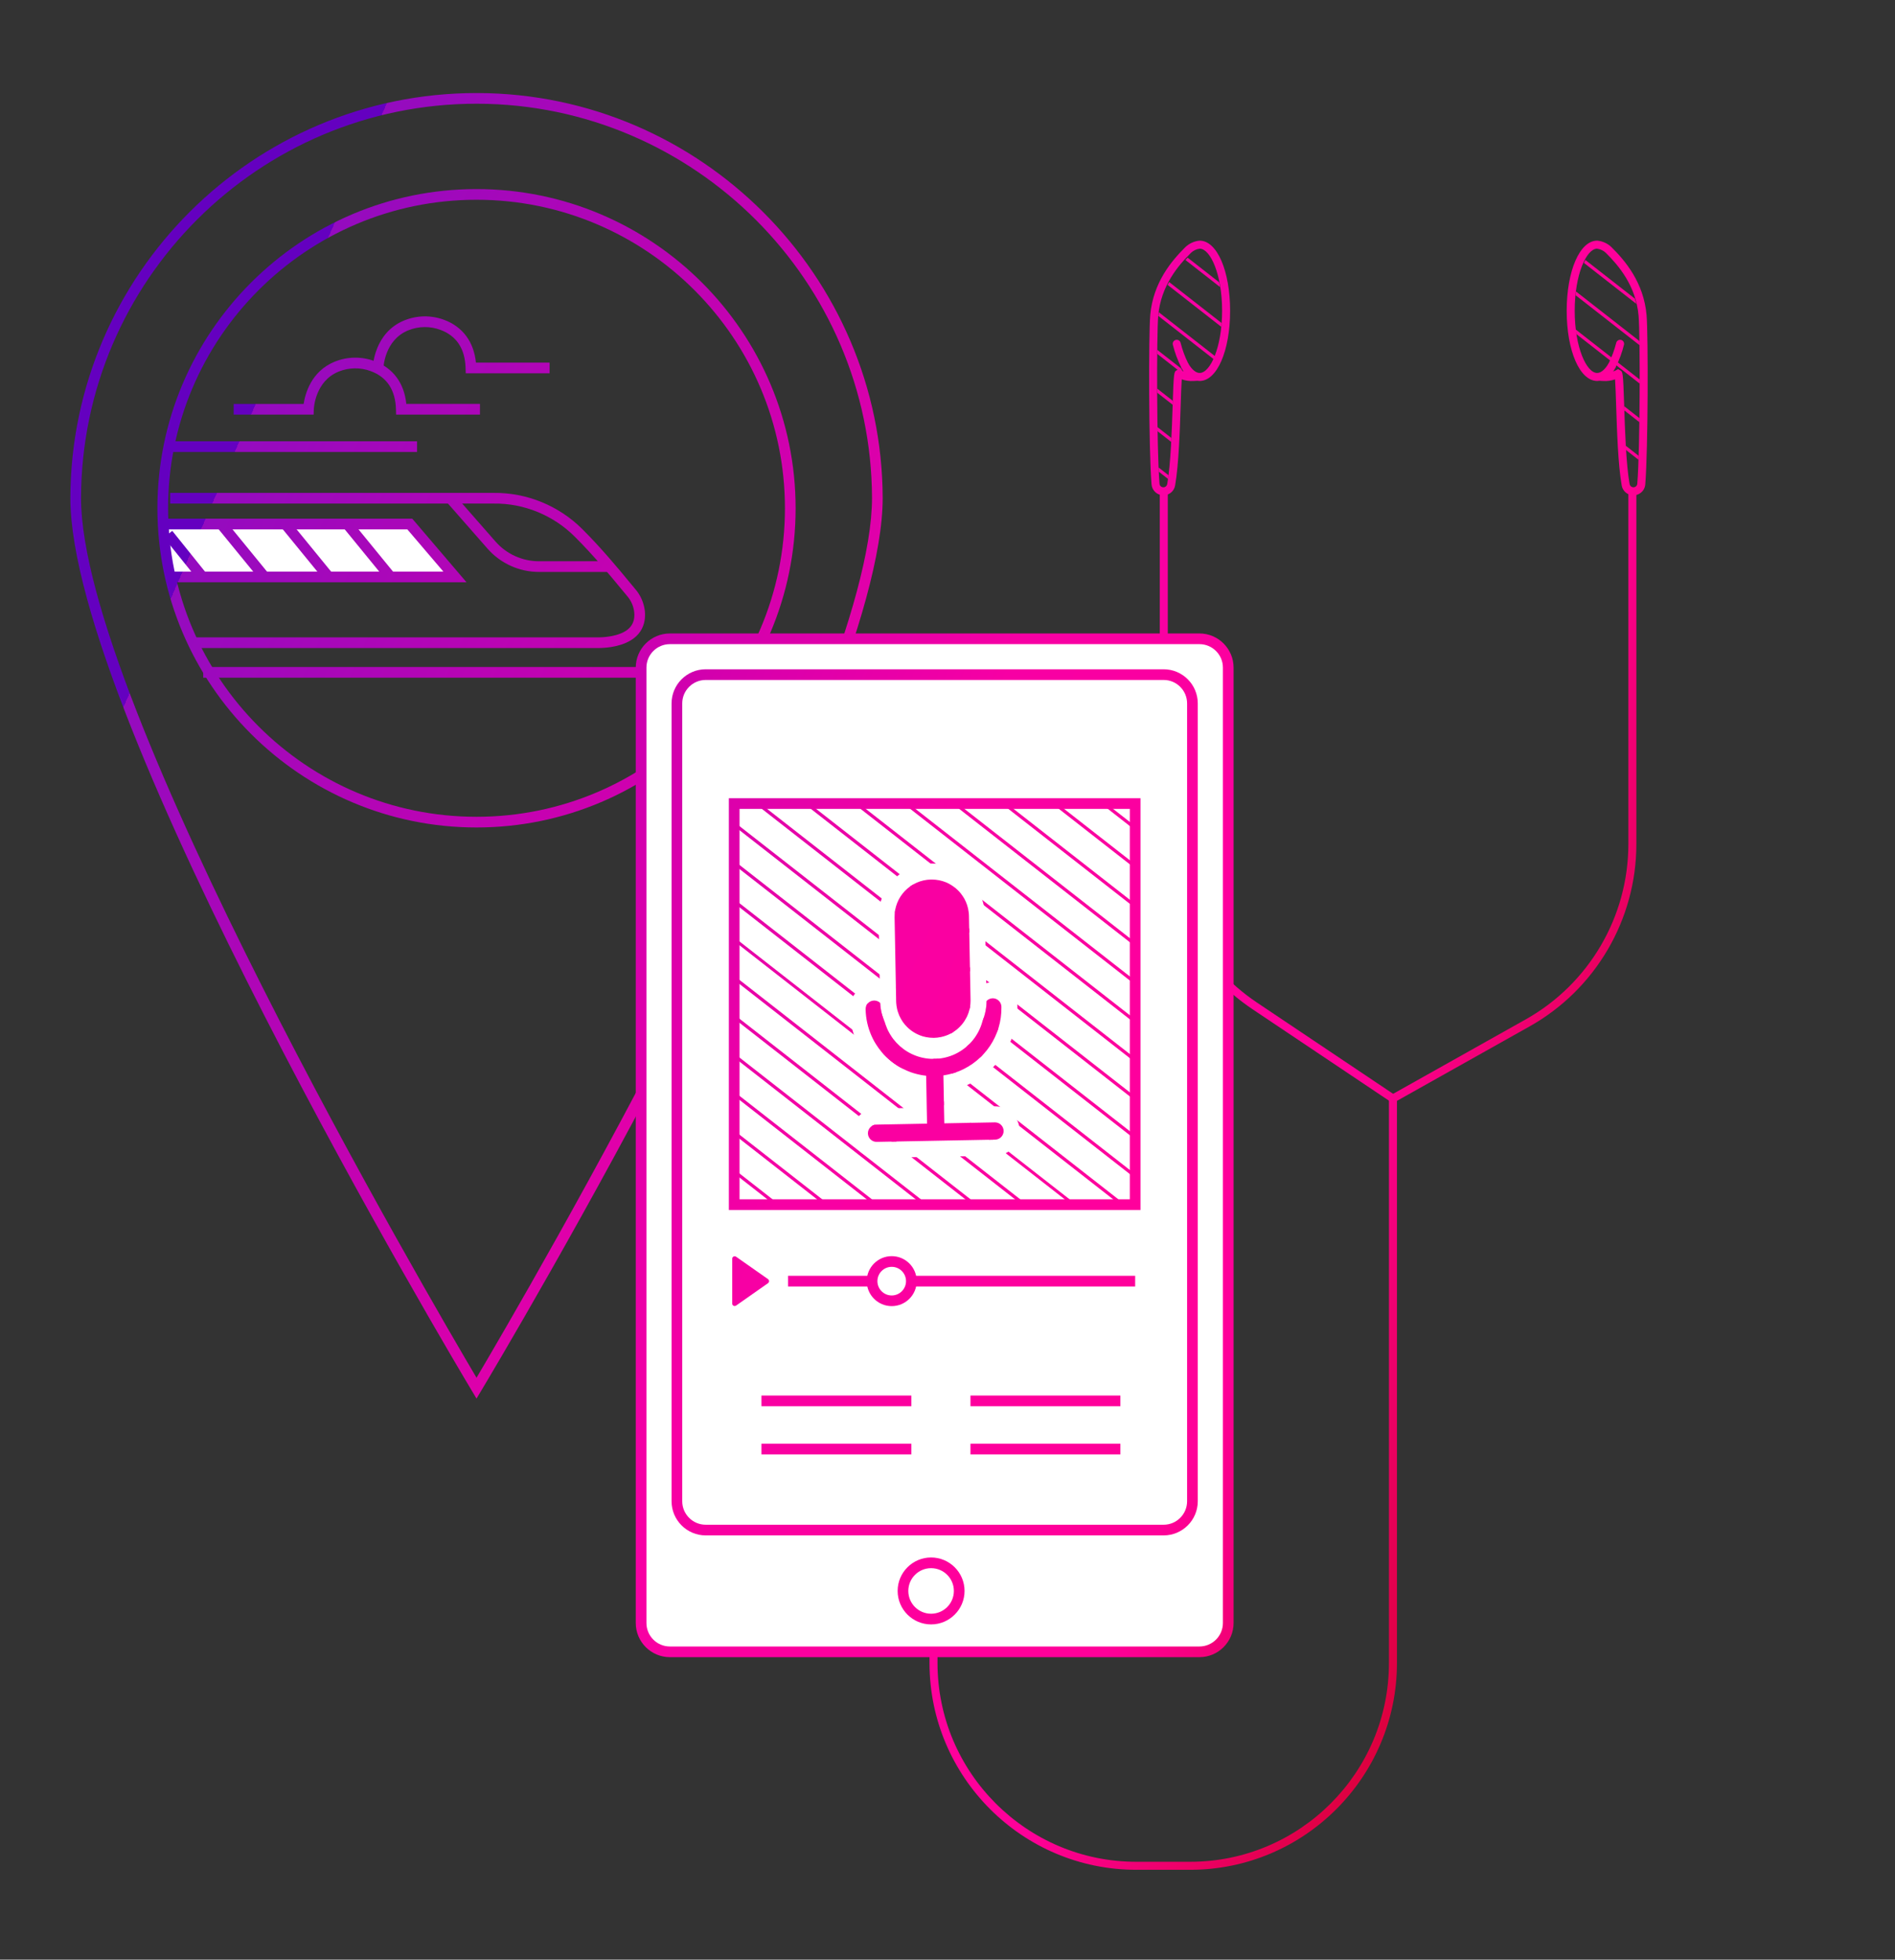 <?xml version="1.0" encoding="UTF-8"?>
<svg xmlns="http://www.w3.org/2000/svg" xmlns:xlink="http://www.w3.org/1999/xlink" id="Layer_1" data-name="Layer 1" viewBox="0 0 355 367">
  <rect x="0" y="0" width="355" height="367" fill="#333333" stroke="none"/>
  <defs>
    <linearGradient id="Unbenannter_Verlauf_71" data-name="Unbenannter Verlauf 71" x1="32.317" y1="111.391" x2="306.445" y2="230.95" gradientUnits="userSpaceOnUse">
      <stop offset="0" stop-color="#6400c0"></stop>
      <stop offset="0" stop-color="#940bbf"></stop>
      <stop offset=".3" stop-color="#cd00af"></stop>
      <stop offset=".5" stop-color="#f700a4"></stop>
      <stop offset=".7" stop-color="#ff009c"></stop>
      <stop offset=".8" stop-color="#f09"></stop>
      <stop offset="1" stop-color="#da0035"></stop>
    </linearGradient>
    <linearGradient id="Unbenannter_Verlauf_71-2" data-name="Unbenannter Verlauf 71" x1="34.896" y1="105.477" x2="309.025" y2="225.036" xlink:href="#Unbenannter_Verlauf_71"></linearGradient>
    <linearGradient id="Unbenannter_Verlauf_71-3" data-name="Unbenannter Verlauf 71" x1="50.568" y1="69.544" x2="324.696" y2="189.104" xlink:href="#Unbenannter_Verlauf_71"></linearGradient>
    <linearGradient id="Unbenannter_Verlauf_71-4" data-name="Unbenannter Verlauf 71" x1="56.713" y1="55.455" x2="330.841" y2="175.015" xlink:href="#Unbenannter_Verlauf_71"></linearGradient>
    <linearGradient id="Unbenannter_Verlauf_71-5" data-name="Unbenannter Verlauf 71" x1="46.118" y1="79.748" x2="320.246" y2="199.307" xlink:href="#Unbenannter_Verlauf_71"></linearGradient>
    <linearGradient id="Unbenannter_Verlauf_71-6" data-name="Unbenannter Verlauf 71" x1="38.942" y1="96.2" x2="313.071" y2="215.759" xlink:href="#Unbenannter_Verlauf_71"></linearGradient>
    <linearGradient id="Unbenannter_Verlauf_71-7" data-name="Unbenannter Verlauf 71" x1="39.383" y1="95.189" x2="313.512" y2="214.749" gradientTransform="translate(78.202 -13.126) rotate(39.25)" xlink:href="#Unbenannter_Verlauf_71"></linearGradient>
    <linearGradient id="Unbenannter_Verlauf_71-8" data-name="Unbenannter Verlauf 71" x1="37.463" y1="99.591" x2="311.592" y2="219.15" gradientTransform="translate(75.492 -5.526) rotate(39.25)" xlink:href="#Unbenannter_Verlauf_71"></linearGradient>
    <linearGradient id="Unbenannter_Verlauf_71-9" data-name="Unbenannter Verlauf 71" x1="35.39" y1="104.344" x2="309.519" y2="223.904" gradientTransform="translate(72.797 1.194) rotate(38.77)" xlink:href="#Unbenannter_Verlauf_71"></linearGradient>
    <linearGradient id="Unbenannter_Verlauf_71-10" data-name="Unbenannter Verlauf 71" x1="41.236" y1="90.94" x2="315.365" y2="210.5" gradientTransform="translate(80.825 -20.461) rotate(39.254)" xlink:href="#Unbenannter_Verlauf_71"></linearGradient>
    <linearGradient id="Unbenannter_Verlauf_71-11" data-name="Unbenannter Verlauf 71" x1="46.054" y1="79.893" x2="320.183" y2="199.453" xlink:href="#Unbenannter_Verlauf_71"></linearGradient>
    <linearGradient id="Unbenannter_Verlauf_71-12" data-name="Unbenannter Verlauf 71" x1="78.101" y1="6.415" x2="352.23" y2="125.975" xlink:href="#Unbenannter_Verlauf_71"></linearGradient>
    <linearGradient id="Unbenannter_Verlauf_71-13" data-name="Unbenannter Verlauf 71" x1="51.606" y1="67.164" x2="325.734" y2="186.724" xlink:href="#Unbenannter_Verlauf_71"></linearGradient>
    <linearGradient id="Unbenannter_Verlauf_71-14" data-name="Unbenannter Verlauf 71" x1="47.355" y1="76.91" x2="321.484" y2="196.47" xlink:href="#Unbenannter_Verlauf_71"></linearGradient>
    <linearGradient id="Unbenannter_Verlauf_71-15" data-name="Unbenannter Verlauf 71" x1="39.471" y1="94.987" x2="313.6" y2="214.547" xlink:href="#Unbenannter_Verlauf_71"></linearGradient>
    <linearGradient id="Unbenannter_Verlauf_71-16" data-name="Unbenannter Verlauf 71" x1="27.898" y1="121.523" x2="302.026" y2="241.082" xlink:href="#Unbenannter_Verlauf_71"></linearGradient>
    <linearGradient id="Unbenannter_Verlauf_71-17" data-name="Unbenannter Verlauf 71" x1="17.354" y1="145.697" x2="291.483" y2="265.257" xlink:href="#Unbenannter_Verlauf_71"></linearGradient>
    <linearGradient id="Unbenannter_Verlauf_71-18" data-name="Unbenannter Verlauf 71" x1="20.303" y1="138.935" x2="294.432" y2="258.495" xlink:href="#Unbenannter_Verlauf_71"></linearGradient>
    <linearGradient id="Unbenannter_Verlauf_71-19" data-name="Unbenannter Verlauf 71" x1="-13.335" y1="216.062" x2="260.794" y2="335.621" xlink:href="#Unbenannter_Verlauf_71"></linearGradient>
    <linearGradient id="Unbenannter_Verlauf" data-name="Unbenannter Verlauf" x1="19.454" y1="140.883" x2="293.583" y2="260.442" gradientUnits="userSpaceOnUse">
      <stop offset="0" stop-color="#6400c0"></stop>
      <stop offset="0" stop-color="#940bbf"></stop>
      <stop offset=".3" stop-color="#cd00af"></stop>
      <stop offset=".5" stop-color="#f700a4"></stop>
      <stop offset=".7" stop-color="#ff009c"></stop>
      <stop offset=".8" stop-color="#f09"></stop>
      <stop offset="1" stop-color="#da0035"></stop>
    </linearGradient>
    <linearGradient id="Unbenannter_Verlauf-2" data-name="Unbenannter Verlauf" x1="23.554" y1="131.481" x2="297.683" y2="251.041" xlink:href="#Unbenannter_Verlauf"></linearGradient>
    <linearGradient id="Unbenannter_Verlauf-3" data-name="Unbenannter Verlauf" x1="17.379" y1="145.641" x2="291.507" y2="265.201" xlink:href="#Unbenannter_Verlauf"></linearGradient>
    <linearGradient id="Unbenannter_Verlauf-4" data-name="Unbenannter Verlauf" x1="21.518" y1="136.151" x2="295.646" y2="255.711" xlink:href="#Unbenannter_Verlauf"></linearGradient>
    <linearGradient id="Unbenannter_Verlauf-5" data-name="Unbenannter Verlauf" x1="15.303" y1="150.4" x2="289.431" y2="269.96" xlink:href="#Unbenannter_Verlauf"></linearGradient>
    <linearGradient id="Unbenannter_Verlauf-6" data-name="Unbenannter Verlauf" x1="9.105" y1="164.611" x2="283.233" y2="284.171" xlink:href="#Unbenannter_Verlauf"></linearGradient>
    <linearGradient id="Unbenannter_Verlauf-7" data-name="Unbenannter Verlauf" x1="11.181" y1="159.852" x2="285.309" y2="279.412" xlink:href="#Unbenannter_Verlauf"></linearGradient>
    <linearGradient id="Unbenannter_Verlauf-8" data-name="Unbenannter Verlauf" x1="13.256" y1="155.094" x2="287.384" y2="274.653" xlink:href="#Unbenannter_Verlauf"></linearGradient>
    <linearGradient id="Unbenannter_Verlauf-9" data-name="Unbenannter Verlauf" x1="26.015" y1="125.839" x2="300.144" y2="245.398" xlink:href="#Unbenannter_Verlauf"></linearGradient>
    <linearGradient id="Unbenannter_Verlauf-10" data-name="Unbenannter Verlauf" x1="41.319" y1="90.75" x2="315.447" y2="210.31" xlink:href="#Unbenannter_Verlauf"></linearGradient>
    <linearGradient id="Unbenannter_Verlauf-11" data-name="Unbenannter Verlauf" x1="28.679" y1="119.731" x2="302.808" y2="239.29" xlink:href="#Unbenannter_Verlauf"></linearGradient>
    <linearGradient id="Unbenannter_Verlauf-12" data-name="Unbenannter Verlauf" x1="43.431" y1="85.909" x2="317.559" y2="205.468" xlink:href="#Unbenannter_Verlauf"></linearGradient>
    <linearGradient id="Unbenannter_Verlauf-13" data-name="Unbenannter Verlauf" x1="37.219" y1="100.152" x2="311.347" y2="219.711" xlink:href="#Unbenannter_Verlauf"></linearGradient>
    <linearGradient id="Unbenannter_Verlauf-14" data-name="Unbenannter Verlauf" x1="45.478" y1="81.215" x2="319.606" y2="200.775" xlink:href="#Unbenannter_Verlauf"></linearGradient>
    <linearGradient id="Unbenannter_Verlauf-15" data-name="Unbenannter Verlauf" x1="39.266" y1="95.458" x2="313.394" y2="215.018" xlink:href="#Unbenannter_Verlauf"></linearGradient>
    <linearGradient id="Unbenannter_Verlauf-16" data-name="Unbenannter Verlauf" x1="35.143" y1="104.91" x2="309.272" y2="224.47" xlink:href="#Unbenannter_Verlauf"></linearGradient>
    <linearGradient id="Unbenannter_Verlauf-17" data-name="Unbenannter Verlauf" x1="33.068" y1="109.669" x2="307.196" y2="229.229" xlink:href="#Unbenannter_Verlauf"></linearGradient>
    <linearGradient id="Unbenannter_Verlauf-18" data-name="Unbenannter Verlauf" x1="31.021" y1="114.363" x2="305.149" y2="233.922" xlink:href="#Unbenannter_Verlauf"></linearGradient>
    <linearGradient id="Unbenannter_Verlauf_71-20" data-name="Unbenannter Verlauf 71" x1="27.047" y1="123.474" x2="301.175" y2="243.034" xlink:href="#Unbenannter_Verlauf_71"></linearGradient>
    <linearGradient id="Unbenannter_Verlauf_71-21" data-name="Unbenannter Verlauf 71" x1="10.435" y1="161.563" x2="284.563" y2="281.122" xlink:href="#Unbenannter_Verlauf_71"></linearGradient>
    <linearGradient id="Unbenannter_Verlauf_71-22" data-name="Unbenannter Verlauf 71" x1="5.238" y1="173.477" x2="279.367" y2="293.037" xlink:href="#Unbenannter_Verlauf_71"></linearGradient>
    <linearGradient id="Unbenannter_Verlauf_71-23" data-name="Unbenannter Verlauf 71" x1="-3.126" y1="192.656" x2="271.002" y2="312.215" xlink:href="#Unbenannter_Verlauf_71"></linearGradient>
    <linearGradient id="Unbenannter_Verlauf_71-24" data-name="Unbenannter Verlauf 71" x1="-6.434" y1="200.24" x2="267.694" y2="319.8" xlink:href="#Unbenannter_Verlauf_71"></linearGradient>
    <linearGradient id="Unbenannter_Verlauf_71-25" data-name="Unbenannter Verlauf 71" x1="3.132" y1="178.307" x2="277.26" y2="297.866" xlink:href="#Unbenannter_Verlauf_71"></linearGradient>
    <linearGradient id="Unbenannter_Verlauf_71-26" data-name="Unbenannter Verlauf 71" x1="-.176" y1="185.891" x2="273.952" y2="305.451" xlink:href="#Unbenannter_Verlauf_71"></linearGradient>
    <linearGradient id="Unbenannter_Verlauf_71-27" data-name="Unbenannter Verlauf 71" x1="151.483" y1="183.618" x2="177.036" y2="194.763" xlink:href="#Unbenannter_Verlauf_71"></linearGradient>
    <linearGradient id="Unbenannter_Verlauf_71-28" data-name="Unbenannter Verlauf 71" x1="168.909" y1="196.567" x2="172.722" y2="198.23" xlink:href="#Unbenannter_Verlauf_71"></linearGradient>
    <linearGradient id="Unbenannter_Verlauf_71-29" data-name="Unbenannter Verlauf 71" x1="152.568" y1="190.326" x2="194.351" y2="208.549" xlink:href="#Unbenannter_Verlauf_71"></linearGradient>
    <linearGradient id="Unbenannter_Verlauf_71-30" data-name="Unbenannter Verlauf 71" x1="178.849" y1="186.919" x2="189.067" y2="191.375" xlink:href="#Unbenannter_Verlauf_71"></linearGradient>
    <linearGradient id="Unbenannter_Verlauf_71-31" data-name="Unbenannter Verlauf 71" x1="2.044" y1="180.801" x2="276.172" y2="300.36" xlink:href="#Unbenannter_Verlauf_71"></linearGradient>
    <linearGradient id="Unbenannter_Verlauf_71-32" data-name="Unbenannter Verlauf 71" x1="6.747" y1="170.018" x2="280.875" y2="289.578" xlink:href="#Unbenannter_Verlauf_71"></linearGradient>
    <linearGradient id="Unbenannter_Verlauf_71-33" data-name="Unbenannter Verlauf 71" x1="78.988" y1="4.383" x2="353.116" y2="123.942" xlink:href="#Unbenannter_Verlauf_71"></linearGradient>
    <linearGradient id="Unbenannter_Verlauf_71-34" data-name="Unbenannter Verlauf 71" x1="91.087" y1="-23.359" x2="365.216" y2="96.2" xlink:href="#Unbenannter_Verlauf_71"></linearGradient>
    <linearGradient id="Unbenannter_Verlauf_71-35" data-name="Unbenannter Verlauf 71" x1="92.023" y1="-25.505" x2="366.152" y2="94.054" xlink:href="#Unbenannter_Verlauf_71"></linearGradient>
    <linearGradient id="Unbenannter_Verlauf-19" data-name="Unbenannter Verlauf" x1="96.851" y1="-36.575" x2="370.98" y2="82.985" xlink:href="#Unbenannter_Verlauf"></linearGradient>
    <linearGradient id="Unbenannter_Verlauf-20" data-name="Unbenannter Verlauf" x1="85.764" y1="-11.155" x2="359.893" y2="108.405" xlink:href="#Unbenannter_Verlauf"></linearGradient>
    <linearGradient id="Unbenannter_Verlauf-21" data-name="Unbenannter Verlauf" x1="94.261" y1="-30.635" x2="368.389" y2="88.924" xlink:href="#Unbenannter_Verlauf"></linearGradient>
    <linearGradient id="Unbenannter_Verlauf-22" data-name="Unbenannter Verlauf" x1="88.401" y1="-17.2" x2="362.529" y2="102.36" xlink:href="#Unbenannter_Verlauf"></linearGradient>
    <linearGradient id="Unbenannter_Verlauf-23" data-name="Unbenannter Verlauf" x1="91.636" y1="-24.617" x2="365.764" y2="94.943" xlink:href="#Unbenannter_Verlauf"></linearGradient>
    <linearGradient id="Unbenannter_Verlauf-24" data-name="Unbenannter Verlauf" x1="78.212" y1="6.161" x2="352.341" y2="125.72" xlink:href="#Unbenannter_Verlauf"></linearGradient>
    <linearGradient id="Unbenannter_Verlauf-25" data-name="Unbenannter Verlauf" x1="70.324" y1="24.248" x2="344.452" y2="143.807" xlink:href="#Unbenannter_Verlauf"></linearGradient>
    <linearGradient id="Unbenannter_Verlauf-26" data-name="Unbenannter Verlauf" x1="80.445" y1="1.041" x2="354.574" y2="120.601" xlink:href="#Unbenannter_Verlauf"></linearGradient>
    <linearGradient id="Unbenannter_Verlauf-27" data-name="Unbenannter Verlauf" x1="85.321" y1="-10.138" x2="359.449" y2="109.421" xlink:href="#Unbenannter_Verlauf"></linearGradient>
    <linearGradient id="Unbenannter_Verlauf-28" data-name="Unbenannter Verlauf" x1="82.86" y1="-4.496" x2="356.989" y2="115.063" xlink:href="#Unbenannter_Verlauf"></linearGradient>
    <linearGradient id="Unbenannter_Verlauf-29" data-name="Unbenannter Verlauf" x1="73.01" y1="18.089" x2="347.138" y2="137.649" xlink:href="#Unbenannter_Verlauf"></linearGradient>
    <linearGradient id="Unbenannter_Verlauf-30" data-name="Unbenannter Verlauf" x1="75.624" y1="12.095" x2="349.753" y2="131.655" xlink:href="#Unbenannter_Verlauf"></linearGradient>
    <linearGradient id="Unbenannter_Verlauf_71-36" data-name="Unbenannter Verlauf 71" x1="37.203" y1="119.57" x2="277.271" y2="224.275" xlink:href="#Unbenannter_Verlauf_71"></linearGradient>
    <linearGradient id="Unbenannter_Verlauf_71-37" data-name="Unbenannter Verlauf 71" x1="-46.933" y1="103.568" x2="340.697" y2="272.631" xlink:href="#Unbenannter_Verlauf_71"></linearGradient>
  </defs>
  <path d="M89.268,261.926l-.857-1.431c-3.072-5.125-75.233-125.98-75.233-167.253.152-41.865,34.26-75.817,76.086-75.817.095,0,.187,0,.281 0,41.651.152,75.661,34.161,75.812,75.813v.003c0,41.273-72.159,162.128-75.231,167.252l-.857,1.432ZM89.263,19.425C48.533,19.425,15.326,52.482,15.178,93.246c0,38.334,65.767,150.709,74.091,164.777,8.324-14.067,74.089-126.442,74.089-164.78-.147-40.553-33.264-73.668-73.82-73.816-.09-0-.184-0-.273-0Z" style="fill: url(#Unbenannter_Verlauf_71);"></path>
  <rect x="38.076" y="124.919" width="87.382" height="2" style="fill: url(#Unbenannter_Verlauf_71-2);"></rect>
  <path d="M89.912,77.643h-15.707l-.027-.972c-.1-3.622-1.681-6.03-4.697-7.157-1.959-.733-4.102-.706-6.038.078-4.427,1.809-4.649,6.868-4.657,7.083l-.032.966-14.977.003v-2h13.108c.289-1.913,1.417-6.111,5.805-7.904,2.402-.973,5.063-1.01,7.491-.099,3.463,1.294,5.545,4.116,5.935,8.002h13.797v2Z" style="fill: url(#Unbenannter_Verlauf_71-3);"></path>
  <path d="M102.956,69.914h-15.708l-.027-.973c-.1-3.62-1.68-6.028-4.697-7.158-1.955-.732-4.1-.705-6.038.079-4.427,1.808-4.648,6.868-4.655,7.083l-2-.06c.008-.267.252-6.568,5.902-8.875,2.406-.975,5.064-1.01,7.492-.1,3.463,1.296,5.544,4.119,5.935,8.003h13.797v2Z" style="fill: url(#Unbenannter_Verlauf_71-4);"></path>
  <rect x="31.994" y="82.648" width="46.134" height="2" style="fill: url(#Unbenannter_Verlauf_71-5);"></rect>
  <g>
    <polyline points="31.489 98.141 76.769 98.141 85.223 108.045 32.264 108.045" style="fill: #fff;"></polyline>
    <polygon points="87.391 109.045 32.264 109.045 32.264 107.045 83.055 107.045 76.308 99.141 31.489 99.141 31.489 97.141 77.23 97.141 87.391 109.045" style="fill: url(#Unbenannter_Verlauf_71-6);"></polygon>
  </g>
  <rect x="56.506" y="96.698" width="2" height="12.789" transform="translate(-52.254 59.643) rotate(-39.25)" style="fill: url(#Unbenannter_Verlauf_71-7);"></rect>
  <rect x="44.494" y="96.698" width="2" height="12.789" transform="translate(-54.964 52.043) rotate(-39.25)" style="fill: url(#Unbenannter_Verlauf_71-8);"></rect>
  <rect x="33.703" y="98.912" width="1.999" height="10.263" transform="translate(-57.505 44.654) rotate(-38.77)" style="fill: url(#Unbenannter_Verlauf_71-9);"></rect>
  <rect x="68.1" y="96.698" width="2" height="12.79" transform="translate(-49.64 66.986) rotate(-39.254)" style="fill: url(#Unbenannter_Verlauf_71-10);"></rect>
  <path d="M114.046,107.112h-13.079c-3.692,0-7.206-1.591-9.641-4.366l-7.7-8.776,1.504-1.319,7.7,8.776c2.055,2.342,5.021,3.686,8.137,3.686h13.079v2Z" style="fill: url(#Unbenannter_Verlauf_71-11);"></path>
  <path d="M217.942,92.763c-1.145,0-2.121-.879-2.22-2.04-.537-6.634-.559-28.124-.239-31.729.54-6.097,4.016-10.178,6.583-12.717.714-.68,1.633-1.104,2.598-1.203l.077-.004c3.25,0,5.701,5.648,5.701,13.139s-2.453,13.139-5.705,13.139c-.138,0-.284-.01-.44-.036l-.707.041c-.756.041-1.502-.061-2.207-.302-.079,1.042-.142,2.955-.201,4.822-.153,4.712-.362,11.166-1.039,15.025-.16,1.002-.987,1.77-2.01,1.857-.063.006-.128.008-.19.008ZM224.777,46.569c-.622.073-1.212.35-1.666.783-2.39,2.364-5.638,6.167-6.134,11.773-.316,3.573-.293,24.889.24,31.474.033.397.367.691.788.662.334-.029.604-.28.658-.611.66-3.766.867-10.159,1.018-14.826.2-6.158.241-6.182.751-6.478l.359-.208.395.194c.175.095.354.178.537.248-.17-.267-.324-.545-.462-.833l1.323-.703c.68,1.164,1.443,1.804,2.152,1.804,1.989,0,4.205-4.78,4.205-11.639,0-6.817-2.188-11.581-4.165-11.639Z" style="fill: url(#Unbenannter_Verlauf_71-12);"></path>
  <path d="M260.525,206.354l-25.899-17.354c-10.87-7.282-17.359-19.44-17.359-32.523v-64.476h1.5v64.476c0,12.581,6.24,24.273,16.693,31.277l25.901,17.354-.836,1.246Z" style="fill: url(#Unbenannter_Verlauf_71-13);"></path>
  <path d="M89.268,154.969c-32.963,0-59.779-26.817-59.779-59.779s26.816-59.779,59.779-59.779c32.962,0,59.778,26.817,59.778,59.779s-26.816,59.779-59.778,59.779ZM89.268,37.411c-31.859,0-57.779,25.919-57.779,57.779s25.92,57.779,57.779,57.779,57.778-25.919,57.778-57.779-25.919-57.779-57.778-57.779Z" style="fill: url(#Unbenannter_Verlauf_71-14);"></path>
  <path d="M112.001,121.363c-.042,0-.084,0-.126-0H35.751v-2h76.132c.77.017,1.53-.049,2.275-.163,3.385-.546,4.91-2.035,4.656-4.55-.127-1.125-.591-2.181-1.342-3.044-.34-.4-.759-.907-1.25-1.502-1.877-2.274-5.019-6.079-8.517-9.563-4.006-4.022-9.544-6.315-15.226-6.23H31.877v-2h60.593c6.209-.075,12.271,2.417,16.651,6.816,3.563,3.549,6.744,7.402,8.644,9.704.484.586.896,1.085,1.225,1.471,1.011,1.162,1.64,2.595,1.814,4.135.212,2.108-.329,5.77-6.335,6.739-.816.125-1.644.188-2.468.188Z" style="fill: url(#Unbenannter_Verlauf_71-15);"></path>
  <path d="M222.973,350.175h-10.118c-21.354,0-38.726-17.372-38.726-38.725v-2.101h1.5v2.101c0,20.525,16.699,37.225,37.226,37.225h10.118c20.525,0,37.225-16.699,37.225-37.225v-106.159l25.635-14.386c11.855-6.655,19.219-19.236,19.217-32.832v-66.524h1.5v66.524c.002,14.138-7.655,27.22-19.982,34.141l-24.869,13.956v105.28c0,21.353-17.372,38.725-38.725,38.725Z" style="fill: url(#Unbenannter_Verlauf_71-16);"></path>
  <g>
    <rect x="120.101" y="119.637" width="109.991" height="189.717" rx="5.392" ry="5.392" style="fill: #fff;"></rect>
    <path d="M224.7,310.354h-99.207c-3.524,0-6.392-2.867-6.392-6.392V125.029c0-3.524,2.867-6.392,6.392-6.392h99.207c3.524,0,6.392,2.867,6.392,6.392v178.933c0,3.524-2.867,6.392-6.392,6.392ZM125.493,120.637c-2.422,0-4.392,1.97-4.392,4.392v178.933c0,2.422,1.97,4.392,4.392,4.392h99.207c2.422,0,4.392-1.97,4.392-4.392V125.029c0-2.421-1.97-4.392-4.392-4.392h-99.207Z" style="fill: url(#Unbenannter_Verlauf_71-17);"></path>
  </g>
  <path d="M217.993,287.551h-85.793c-3.524,0-6.392-2.867-6.392-6.392v-149.423c0-3.524,2.867-6.392,6.392-6.392h85.793c3.524,0,6.392,2.867,6.392,6.392v149.423c0,3.524-2.867,6.392-6.392,6.392ZM132.2,127.344c-2.422,0-4.392,1.97-4.392,4.392v149.423c0,2.422,1.97,4.392,4.392,4.392h85.793c2.422,0,4.392-1.97,4.392-4.392v-149.423c0-2.421-1.97-4.392-4.392-4.392h-85.793Z" style="fill: url(#Unbenannter_Verlauf_71-18);"></path>
  <g>
    <circle cx="174.426" cy="297.953" r="5.267" style="fill: #fff;"></circle>
    <path d="M174.426,304.22c-3.455,0-6.267-2.812-6.267-6.267,0-3.456,2.812-6.268,6.267-6.268,3.456,0,6.268,2.812,6.268,6.268,0,3.455-2.812,6.267-6.268,6.267ZM174.426,293.686c-2.353,0-4.267,1.914-4.267,4.268,0,2.353,1.914,4.267,4.267,4.267,2.354,0,4.268-1.914,4.268-4.267,0-2.354-1.914-4.268-4.268-4.268Z" style="fill: url(#Unbenannter_Verlauf_71-19);"></path>
  </g>
  <g>
    <polygon points="137.321 182.572 137.321 183.334 191.424 225.604 192.399 225.604 137.321 182.572" style="fill: url(#Unbenannter_Verlauf);"></polygon>
    <polygon points="137.321 168.211 137.321 168.972 209.806 225.604 210.781 225.604 137.321 168.211" style="fill: url(#Unbenannter_Verlauf-2);"></polygon>
    <polygon points="137.321 189.842 137.321 190.603 182.119 225.604 183.094 225.604 137.321 189.842" style="fill: url(#Unbenannter_Verlauf-3);"></polygon>
    <polygon points="194.676 220.163 137.321 175.37 137.321 176.082 200.735 225.604 201.649 225.604 194.676 220.163" style="fill: url(#Unbenannter_Verlauf-4);"></polygon>
    <polygon points="137.321 197.112 137.321 197.873 172.814 225.604 173.789 225.604 137.321 197.112" style="fill: url(#Unbenannter_Verlauf-5);"></polygon>
    <polygon points="137.321 218.821 137.321 219.583 145.027 225.604 146.002 225.604 137.321 218.821" style="fill: url(#Unbenannter_Verlauf-6);"></polygon>
    <polygon points="137.321 211.552 137.321 212.313 154.332 225.604 155.307 225.604 137.321 211.552" style="fill: url(#Unbenannter_Verlauf-7);"></polygon>
    <polygon points="137.321 204.282 137.321 205.043 163.637 225.604 164.612 225.604 137.321 204.282" style="fill: url(#Unbenannter_Verlauf-8);"></polygon>
    <polygon points="137.321 161.041 137.321 161.802 212.437 220.489 212.437 219.728 137.321 161.041" style="fill: url(#Unbenannter_Verlauf-9);"></polygon>
    <polygon points="188.593 150.488 187.618 150.488 212.437 169.878 212.437 169.117 188.593 150.488" style="fill: url(#Unbenannter_Verlauf-10);"></polygon>
    <polygon points="137.321 153.771 137.321 154.532 212.437 213.219 212.437 212.458 137.321 153.771" style="fill: url(#Unbenannter_Verlauf-11);"></polygon>
    <polygon points="198.06 150.488 197.086 150.488 212.437 162.482 212.437 161.72 198.06 150.488" style="fill: url(#Unbenannter_Verlauf-12);"></polygon>
    <polygon points="170.211 150.488 169.236 150.488 212.437 184.24 212.437 183.478 170.211 150.488" style="fill: url(#Unbenannter_Verlauf-13);"></polygon>
    <polygon points="207.237 150.488 206.263 150.488 212.437 155.312 212.437 154.55 207.237 150.488" style="fill: url(#Unbenannter_Verlauf-14);"></polygon>
    <polygon points="179.388 150.488 178.413 150.488 212.437 177.07 212.437 176.309 179.388 150.488" style="fill: url(#Unbenannter_Verlauf-15);"></polygon>
    <polygon points="160.906 150.488 159.931 150.488 212.437 191.51 212.437 190.748 160.906 150.488" style="fill: url(#Unbenannter_Verlauf-16);"></polygon>
    <polygon points="151.601 150.488 150.626 150.488 212.437 198.78 212.437 198.018 151.601 150.488" style="fill: url(#Unbenannter_Verlauf-17);"></polygon>
    <polygon points="212.437 205.949 212.437 205.188 142.424 150.488 141.449 150.488 212.437 205.949" style="fill: url(#Unbenannter_Verlauf-18);"></polygon>
  </g>
  <path d="M213.655,226.604h-77.116v-77.116h77.116v77.116ZM138.539,224.604h73.116v-73.116h-73.116v73.116Z" style="fill: url(#Unbenannter_Verlauf_71-20);"></path>
  <rect x="167.59" y="238.933" width="45.065" height="2" style="fill: url(#Unbenannter_Verlauf_71-21);"></rect>
  <rect x="147.628" y="238.933" width="19.962" height="2" style="fill: url(#Unbenannter_Verlauf_71-22);"></rect>
  <rect x="142.645" y="261.357" width="28.083" height="2" style="fill: url(#Unbenannter_Verlauf_71-23);"></rect>
  <rect x="142.645" y="270.385" width="28.083" height="2" style="fill: url(#Unbenannter_Verlauf_71-24);"></rect>
  <rect x="181.804" y="261.357" width="28.083" height="2" style="fill: url(#Unbenannter_Verlauf_71-25);"></rect>
  <rect x="181.804" y="270.385" width="28.083" height="2" style="fill: url(#Unbenannter_Verlauf_71-26);"></rect>
  <path d="M165.39,188.99c.02.87.15,1.71.39,2.5-.52-1.13-.83-2.36-.89-3.66.07.07.14.15.2.23.18.25.29.55.3.88v.05Z" style="fill: url(#Unbenannter_Verlauf_71-27);"></path>
  <path d="M170.82,197.4c.1.04.21.09.31.13v.01c-.1-.04-.2-.09-.31-.14Z" style="fill: url(#Unbenannter_Verlauf_71-28);"></path>
  <path d="M176.73,201.4c-.52.08-1.06.13-1.61.14h-.23c-.47,0-.93-.03-1.39-.07v-.01l-.03-1.51c-.03-.81.55-1.51,1.33-1.64h.26c.08,0,.16,0,.24-.01.35.04.67.2.91.43.15.14.26.31.35.5.08.19.13.39.14.61v.05l.03,1.51Z" style="fill: url(#Unbenannter_Verlauf_71-29);"></path>
  <path d="M184.82,187.46c-.01,1.32-.27,2.61-.77,3.79.23-.83.34-1.71.32-2.61-.02-.46.16-.88.45-1.18Z" style="fill: url(#Unbenannter_Verlauf_71-30);"></path>
  <path d="M186.396,207.199h-.006l-.008 0-6.543.123-0-.002-.07-3.57c6.38-2.1,10.94-8.16,10.83-15.21v-.12c-.09-2.5-2.12-4.46-4.61-4.46-.06,0-.11,0-.17.01-.36.01-.72.07-1.06.16l-.24-12.6v-.04c-.1-5.39-4.57-9.77-9.96-9.77h-.23c-1.33.04-2.61.32-3.79.84-1.18.52-2.25,1.26-3.17,2.21-1.84,1.92-2.83,4.44-2.78,7.11l.23,12.63c-.34-.09-.69-.13-1.05-.13h-.16c-1.23.05-2.37.57-3.22,1.47-.84.9-1.28,2.08-1.23,3.31.14,6.96,4.94,12.88,11.38,14.76l.07,3.576-6.489.122c-1.233.023-2.383.525-3.238,1.413-.855.888-1.314,2.056-1.29,3.289.047,2.497,2.117,4.529,4.615,4.529h.029l.06-.001,22.213-.417c2.554-.089,4.511-2.121,4.504-4.628-.007-2.539-2.078-4.605-4.617-4.605ZM176.9,210.38l.01.62c.02.89-.69,1.62-1.58,1.64h-.03c-.88,0-1.6-.7-1.62-1.58l-.01-.62-0-.002,3.23-.061 0.0.002ZM174.42,164.72h.15c.47,0,.93.05,1.38.14.45.09.88.22,1.29.39.21.08.41.18.6.29.13.07.26.14.39.23.01,0,.02.01.03.02.1.06.19.12.28.19.13.08.25.17.37.27.02.01.04.03.06.04.13.11.26.22.38.34l.01.01c.08.07.16.15.23.23.01.01.03.02.04.04.01.01.02.03.04.04.1.12.21.23.31.36.02.02.04.05.05.07.11.13.21.27.3.41.11.16.21.32.31.49.22.39.4.8.54,1.23.14.43.24.88.29,1.34.03.23.05.46.05.7l.29,15.08v.01l.01.63v.18c0,.16-.01.31-.02.47v.03c-.01.07-.01.13-.02.2-.04.37-.11.73-.21,1.08-.03.12-.06.24-.1.35-.04.11-.08.23-.12.34-.05.11-.09.22-.14.33v.01c-.05.12-.11.24-.18.36-.03.07-.06.13-.11.19-.07.14-.15.28-.24.41-.09.14-.19.28-.29.41-.01.02-.03.03-.04.05-.06.07-.11.15-.17.21-.12.14-.25.28-.38.41-.02.02-.04.05-.07.07-.09.1-.18.18-.28.26-.01.02-.03.03-.04.04-.04.04-.08.07-.13.11-.01.01-.03.02-.04.04-.12.09-.24.19-.37.27-.01.01-.03.02-.04.03-.03.02-.05.04-.08.06-.16.11-.32.21-.49.3-.19.11-.4.21-.6.3-.18.08-.36.15-.54.21-.06.02-.12.04-.18.05-.02.01-.05.02-.07.03-.14.04-.28.08-.43.11-.01,0-.03.01-.04.01-.01.01-.02.01-.03.01-.02.01-.05.02-.08.02-.15.03-.3.06-.46.07-.07.02-.14.03-.22.04-.2.02-.41.04-.62.04h-.14c-.47,0-.93-.05-1.38-.14-.2-.04-.39-.09-.59-.14-.15-.05-.31-.1-.46-.16-.03-.01-.05-.02-.08-.03-.01,0-.01-.01-.02-.01-.14-.05-.27-.11-.4-.17-.05-.02-.09-.04-.13-.06-.05-.02-.09-.04-.13-.07-.14-.07-.28-.14-.4-.23-.03-.01-.06-.02-.08-.04-.01-.01-.02-.01-.03-.02-.2-.12-.39-.25-.57-.4-.01,0-.03-.01-.04-.03-.2-.15-.38-.31-.56-.49-.32-.3-.6-.64-.86-1.01-.12-.18-.23-.35-.33-.54-.06-.1-.12-.21-.17-.32v-.01c-.1-.17-.18-.35-.24-.53-.05-.1-.09-.21-.12-.32-.03-.06-.05-.13-.07-.2-.06-.17-.1-.35-.14-.53-.05-.2-.08-.4-.11-.6-.01-.04-.01-.07-.01-.11v-.03c-.03-.21-.05-.43-.05-.65l-.01-.67-.28-15.04c-.08-3.85,2.98-7.03,6.83-7.1ZM165.16,197.02c-.39-.47-.75-.96-1.07-1.47-.11-.17-.21-.35-.31-.52-.2-.36-.38-.72-.54-1.09-.66-1.5-1.04-3.15-1.08-4.89-.04-.89.66-1.64,1.55-1.67h.06c.33,0,.63.1.89.26.04.03.08.06.12.1.04.02.08.05.11.08v.01c.06,1.3.37,2.53.89,3.66.02.1.05.19.08.28.1.3.21.58.33.86.06.14.12.28.19.41.21.41.43.8.69,1.17.09.13.18.25.27.37.19.24.38.47.58.69.82.88,1.8,1.61,2.9,2.13.11.05.21.1.31.14,1.13.49,2.37.76,3.67.77h.26c.08,0,.16,0,.24-.01,1.31-.06,2.55-.38,3.66-.91,2.49-1.19,4.38-3.43,5.09-6.14.5-1.18.76-2.47.77-3.79.28-.3.68-.48,1.11-.5h.06c.86,0,1.58.69,1.61,1.56v.06c.1,5.4-3.18,10.07-7.89,12.01-.94.38-1.94.66-2.98.81-.52.08-1.06.13-1.61.14h-.23c-.47,0-.93-.03-1.39-.07v-.01c-.17-.02-.34-.04-.51-.06-.83-.13-1.64-.33-2.42-.61-.03-.02-.06-.03-.09-.04-1.69-.62-3.22-1.6-4.49-2.85-.29-.27-.57-.57-.83-.88ZM173.56,204.48c.44.04.88.06,1.33.06h.28c.55-.01,1.09-.05,1.62-.11l.05,2.948-3.23.061-.05-2.959ZM164.238,213.849c-.01 0-.021 0-.031 0-.878,0-1.599-.704-1.615-1.586-.017-.892.693-1.63,1.586-1.646l6.493-.122 0.0.005.01.61c.02.97.34,1.87.88,2.6 0.0.001.001.001.001.002l-7.323.137ZM186.453,213.432l-7.313.137c.5-.75.79-1.65.77-2.619l-.01-.629,6.492-.122h.004c.891,0,1.614.721,1.617,1.613.002.873-.688,1.59-1.56,1.62Z" style="fill: #fff;"></path>
  <path d="M137.892,235.357l5.987,4.2c.208.146.259.434.113.642-.031.044-.069.082-.113.113l-5.987,4.2c-.208.146-.496.096-.642-.112-.055-.078-.084-.171-.084-.266v-8.4c0-.255.207-.461.461-.461.095 0.0.187.029.265.084Z" style="fill: url(#Unbenannter_Verlauf_71-31);"></path>
  <g>
    <circle cx="167.049" cy="239.933" r="3.68" style="fill: #fff;"></circle>
    <path d="M167.049,244.613c-2.58,0-4.68-2.1-4.68-4.681,0-2.58,2.1-4.68,4.68-4.68,2.581,0,4.681,2.1,4.681,4.68,0,2.581-2.1,4.681-4.681,4.681ZM167.049,237.253c-1.478,0-2.68,1.202-2.68,2.68,0,1.479,1.202,2.681,2.68,2.681,1.479,0,2.681-1.202,2.681-2.681,0-1.478-1.202-2.68-2.681-2.68Z" style="fill: url(#Unbenannter_Verlauf_71-32);"></path>
  </g>
  <path d="M221.938,69.17c-.274,0-.539-.151-.671-.413-.67-1.329-1.191-2.739-1.551-4.191-.1-.402.146-.809.547-.908.397-.097.81.145.908.548.333,1.343.815,2.647,1.436,3.876.187.37.037.821-.332,1.007-.108.054-.224.08-.337.08Z" style="fill: url(#Unbenannter_Verlauf_71-33);"></path>
  <path d="M306,92.763c-.063,0-.128-.002-.192-.008-1.022-.087-1.85-.855-2.012-1.868-.675-3.849-.884-10.303-1.037-15.015-.06-1.866-.122-3.779-.201-4.821-.703.241-1.447.344-2.207.301l-.707-.041c-.156.025-.303.036-.44.036-3.253,0-5.706-5.648-5.706-13.139s2.452-13.139,5.703-13.139l.077.004c.966.1,1.884.524,2.587,1.193,2.578,2.55,6.053,6.632,6.593,12.728.319,3.608.297,25.099-.24,31.727-.05.595-.327,1.133-.782,1.517-.406.343-.909.526-1.435.526ZM303.116,69.134l.392.212c.51.296.551.32.751,6.478.15,4.667.357,11.06,1.016,14.815.056.342.326.593.66.622.195.016.383-.043.532-.169.148-.125.239-.301.256-.495.532-6.579.557-27.896.24-31.471-.496-5.604-3.743-9.409-6.143-11.783-.444-.422-1.034-.699-1.656-.773-1.979.058-4.167,4.821-4.167,11.639,0,6.859,2.217,11.639,4.206,11.639.709,0,1.473-.641,2.152-1.804l1.323.703c-.138.288-.292.566-.463.833.182-.069.358-.15.53-.244l.37-.202Z" style="fill: url(#Unbenannter_Verlauf_71-34);"></path>
  <path d="M302.005,69.17c-.113,0-.229-.026-.337-.08-.369-.187-.519-.638-.332-1.007.621-1.232,1.104-2.536,1.437-3.876.1-.403.513-.646.908-.548.401.1.646.506.547.908-.358,1.449-.881,2.859-1.552,4.191-.132.262-.396.413-.671.413Z" style="fill: url(#Unbenannter_Verlauf_71-35);"></path>
  <g>
    <path d="M297,48.692c-.096.169-.189.353-.281.542l9.821,7.673c-.083-.333-.176-.659-.277-.978l-9.264-7.237Z" style="fill: url(#Unbenannter_Verlauf-19);"></path>
    <path d="M304.557,83.475c.015.267.03.533.046.798l2.356,1.841c.008-.243.016-.491.023-.743l-2.426-1.896Z" style="fill: url(#Unbenannter_Verlauf-20);"></path>
    <path d="M295.248,54.593c-.031.228-.057.461-.083.697l11.967,9.35c-.004-.262-.007-.522-.011-.77l-11.873-9.276Z" style="fill: url(#Unbenannter_Verlauf-21);"></path>
    <path d="M304.253,76.068c0.0.004 0.0.007 0.0.011.009.252.017.51.026.771l2.835,2.215c.003-.25.006-.502.01-.754l-2.871-2.243Z" style="fill: url(#Unbenannter_Verlauf-22);"></path>
    <path d="M295.173,61.704c.032.288.068.569.108.845l11.889,9.289c0-.255.001-.508.001-.761l-11.997-9.373Z" style="fill: url(#Unbenannter_Verlauf-23);"></path>
    <path d="M216.791,66.277l3.992,3.119.011-.007.39.2c.18.09.36.17.54.24-.166-.254-.312-.528-.449-.81l-4.476-3.497c-.003.247-.005.499-.008.756Z" style="fill: url(#Unbenannter_Verlauf-24);"></path>
    <path d="M217.03,87.539c.011.271.022.533.034.788l1.78,1.39c.031-.225.06-.456.088-.692l-1.902-1.486Z" style="fill: url(#Unbenannter_Verlauf-25);"></path>
    <path d="M217.084,58.475c-.033.228-.06.461-.084.695l10.397,8.123c.081-.185.161-.375.237-.576l-10.55-8.242Z" style="fill: url(#Unbenannter_Verlauf-26);"></path>
    <path d="M222.481,48.252c-.137.142-.274.288-.413.438l6.502,5.08c-.052-.308-.11-.604-.171-.895l-5.917-4.623Z" style="fill: url(#Unbenannter_Verlauf-27);"></path>
    <path d="M219.024,52.82c-.098.176-.193.356-.286.538l10.076,7.872c.022-.235.04-.475.057-.717l-9.846-7.693Z" style="fill: url(#Unbenannter_Verlauf-28);"></path>
    <path d="M216.838,79.993c.004.259.008.515.013.771l2.572,2.009c.013-.244.024-.489.036-.733l-2.62-2.047Z" style="fill: url(#Unbenannter_Verlauf-29);"></path>
    <path d="M216.774,72.772c.001.253.002.509.003.764l2.916,2.278c.008-.256.017-.508.024-.742l-2.943-2.299Z" style="fill: url(#Unbenannter_Verlauf-30);"></path>
  </g>
  <g>
    <path d="M167.88,187.53c0,.22.02.44.05.65v.03c0,.04,0,.07.01.11.03.2.06.4.11.6.04.18.08.36.14.53.02.07.04.14.07.2.03.11.07.22.12.32.06.18.14.36.24.53v.01c.05.11.11.22.17.32.1.19.21.36.33.54.26.37.54.71.86,1.01.18.18.36.34.56.49.01.02.03.03.04.03.18.15.37.28.57.4.01.01.02.01.03.02.02.02.05.03.08.04.12.09.26.16.4.23.04.03.08.05.13.07.04.02.08.04.13.06.13.06.26.12.4.17.01,0,.01.01.02.01.03.01.05.02.08.03.15.06.31.11.46.16.2.05.39.1.59.14.45.09.91.14,1.38.14h.14c.21,0,.42-.02.62-.04.08-.01.15-.02.22-.04.16-.01.31-.04.46-.07.03,0,.06-.01.08-.02.01,0,.02,0,.03-.01.01,0,.03-.01.04-.01.15-.03.29-.07.43-.11.02-.01.05-.02.07-.03.06-.01.12-.03.18-.05.18-.06.36-.13.54-.21.2-.09.4-.19.6-.3.17-.09.33-.19.49-.3.03-.02.05-.04.08-.06.01-.01.03-.02.04-.03.13-.08.25-.18.37-.27.01-.02.03-.03.04-.04.05-.04.09-.07.13-.11.01-.01.03-.02.04-.04.1-.08.19-.16.28-.26.03-.02.05-.05.07-.07.13-.13.26-.27.38-.41.06-.06.11-.14.17-.21.01-.02.03-.03.04-.05.1-.13.2-.27.29-.41.09-.13.17-.27.24-.41.05-.06.08-.12.11-.19.07-.12.13-.24.18-.36v-.01c.05-.11.09-.22.14-.33.04-.11.08-.23.12-.34.04-.11.07-.23.1-.35.1-.35.17-.71.21-1.08.01-.07.01-.13.02-.2v-.03c.01-.16.02-.31.02-.47v-.18l-.01-.63v-.01l-.29-15.08c0-.24-.02-.47-.05-.7-.05-.46-.15-.91-.29-1.34-.14-.43-.32-.84-.54-1.23-.1-.17-.2-.33-.31-.49-.09-.14-.19-.28-.3-.41-.01-.02-.03-.05-.05-.07-.1-.13-.21-.24-.31-.36-.02-.01-.03-.03-.04-.04-.01-.02-.03-.03-.04-.04-.07-.08-.15-.16-.23-.23l-.01-.01c-.12-.12-.25-.23-.38-.34-.02-.01-.04-.03-.06-.04-.12-.1-.24-.19-.37-.27-.09-.07-.18-.13-.28-.19-.01-.01-.02-.02-.03-.02-.13-.09-.26-.16-.39-.23-.19-.11-.39-.2-.6-.29-.41-.17-.84-.3-1.29-.39-.45-.09-.91-.14-1.38-.14h-.15c-3.85.07-6.91,3.25-6.83,7.1l.28,15.04.01.67Z" style="fill: url(#Unbenannter_Verlauf_71-36);"></path>
    <path d="M186.392,210.199l-9.492.179-.06-2.998-.05-2.95-.06-3.03c1.04-.15,2.04-.43,2.98-.81,4.71-1.94,7.99-6.61,7.89-12.01v-.06c-.03-.87-.75-1.56-1.61-1.56h-.06c-.43.02-.83.2-1.11.5-.01,1.32-.27,2.61-.77,3.79-.71,2.71-2.6,4.95-5.09,6.14-1.11.53-2.35.85-3.66.91-.07-.02-.14-.02-.21-.02h-.06c-.08,0-.15.01-.23.03-1.3-.01-2.54-.28-3.67-.77-.1-.04-.2-.09-.31-.14-1.1-.52-2.08-1.25-2.9-2.13-.2-.22-.39-.45-.58-.69-.09-.12-.18-.24-.27-.37-.26-.37-.48-.76-.69-1.17-.07-.13-.13-.27-.19-.41-.12-.28-.23-.56-.33-.86-.03-.09-.06-.18-.08-.28-.52-1.13-.83-2.36-.89-3.66-.03-.03-.07-.06-.11-.09-.04-.04-.08-.07-.12-.1-.26-.16-.56-.26-.89-.26h-.06c-.89.03-1.59.78-1.55,1.67.04,1.74.42,3.39,1.08,4.89.16.37.34.73.54,1.09.1.17.2.35.31.52.32.51.68,1,1.07,1.47.27.31.54.6.83.88,1.27,1.25,2.8,2.23,4.49,2.85.03.01.06.02.09.04.78.28,1.59.48,2.42.61.17.02.34.04.51.06v.01l.06,3.01.05,2.96.06,2.998-9.493.179c-.892.017-1.602.754-1.586,1.646.017.893.754,1.602,1.647,1.586l22.215-.417c.872-.031,1.563-.748,1.56-1.62-.002-.893-.728-1.615-1.621-1.613ZM176.56,199.23c-.09-.19-.21-.36-.35-.5.15.14.26.31.35.5Z" style="fill: url(#Unbenannter_Verlauf_71-37);"></path>
  </g>
</svg>
